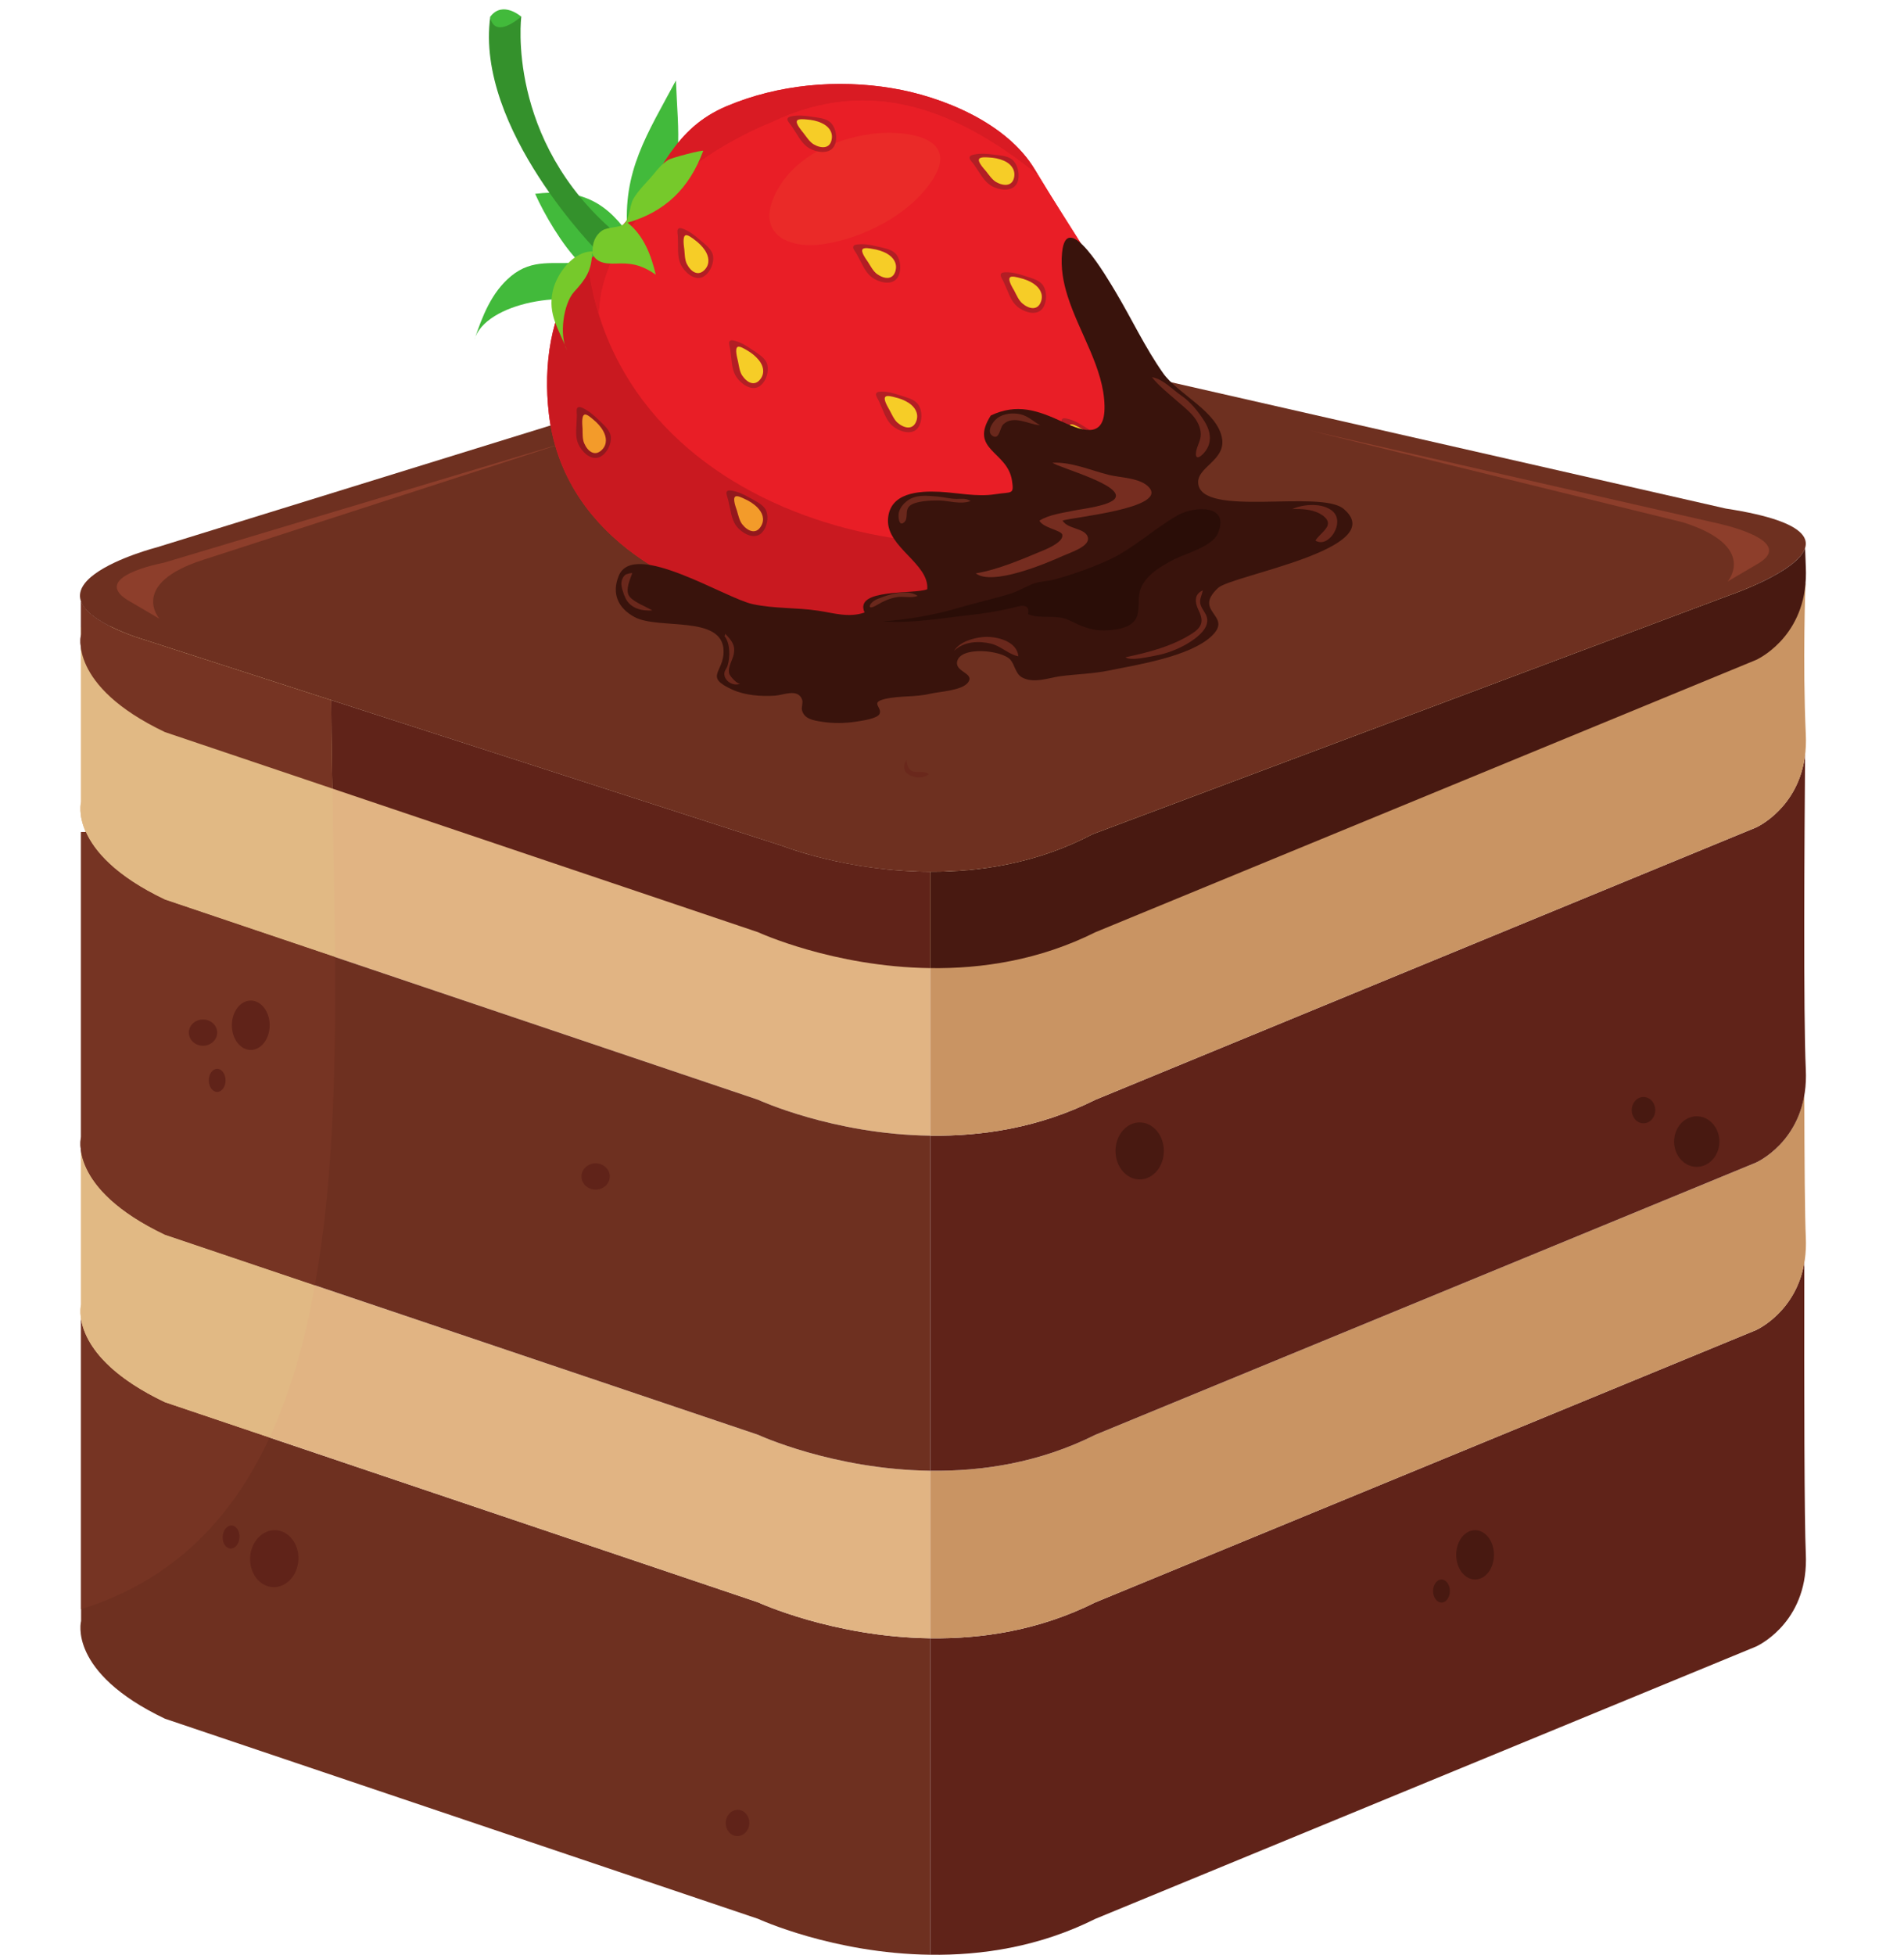 <?xml version="1.0" encoding="UTF-8"?><svg xmlns="http://www.w3.org/2000/svg" xmlns:xlink="http://www.w3.org/1999/xlink" height="348.1" preserveAspectRatio="xMidYMid meet" version="1.0" viewBox="129.7 122.8 339.1 348.1" width="339.1" zoomAndPan="magnify"><g><g><path d="M 159.078 372.445 C 147.355 366.859 144.656 360.914 144.141 357.621 L 144.141 411.387 C 144.141 411.387 141.676 420.5 159.078 428.785 L 264.719 464.414 C 264.719 464.414 278.051 470.582 295.371 470.809 L 295.371 414.469 C 278.051 414.242 264.719 408.07 264.719 408.07 L 159.078 372.445" fill="#6e3020"/></g><g><path d="M 451.047 347.559 C 449.539 356.469 442.438 359.602 442.438 359.602 L 324.785 408.07 C 314.77 413.086 304.52 414.59 295.371 414.469 L 295.371 470.809 C 304.52 470.934 314.77 469.426 324.785 464.414 L 442.438 415.941 C 442.438 415.941 450.84 412.262 451.316 401.477 C 451.344 400.816 451.344 400.113 451.312 399.371 C 451.047 393.602 451.008 370.859 451.047 347.559" fill="#602319"/></g><g><path d="M 153.688 236.148 C 152.004 235.539 150.605 234.938 149.402 234.348 L 144.141 234.48 L 144.141 265.562 C 144.141 265.562 141.676 274.68 159.078 282.965 L 264.719 318.594 C 264.719 318.594 278.051 324.758 295.371 324.984 L 295.371 278.004 C 280.504 277.945 269.129 273.438 269.129 273.438 L 153.688 236.148" fill="#e1b483"/></g><g><path d="M 437.07 213.34 L 316.613 185.922 C 316.613 185.922 294.922 176.809 265.789 186.773 L 157.633 220.242 C 157.633 220.242 129.664 227.449 153.688 236.148 L 269.129 273.438 C 269.129 273.438 298.32 285.02 324.324 271.305 L 437.668 228.797 C 437.668 228.797 468.766 218.199 437.07 213.34" fill="#6e3020"/></g><g><path d="M 159.078 342.617 C 147.355 337.031 144.656 331.086 144.141 327.793 L 144.141 355.047 C 144.141 355.047 141.676 364.16 159.078 372.445 L 264.719 408.07 C 264.719 408.07 278.051 414.242 295.371 414.469 L 295.371 384.641 C 278.051 384.414 264.719 378.242 264.719 378.242 L 159.078 342.617" fill="#e1b483"/></g><g><path d="M 451.047 317.73 C 449.539 326.641 442.438 329.777 442.438 329.777 L 324.785 378.242 C 314.77 383.258 304.52 384.762 295.371 384.641 L 295.371 414.469 C 304.52 414.59 314.77 413.086 324.785 408.07 L 442.438 359.602 C 442.438 359.602 450.84 355.922 451.316 345.137 C 451.344 344.477 451.344 343.773 451.312 343.031 C 451.148 339.562 451.07 329.914 451.047 317.73" fill="#c99463"/></g><g><path d="M 159.078 282.965 C 150.156 278.715 146.469 274.254 144.977 270.91 L 144.141 270.938 L 144.141 325.219 C 144.141 325.219 141.676 334.332 159.078 342.617 L 264.719 378.242 C 264.719 378.242 278.051 384.414 295.371 384.641 L 295.371 324.984 C 278.051 324.758 264.719 318.594 264.719 318.594 L 159.078 282.965" fill="#6e3020"/></g><g><path d="M 451.188 257.074 C 450.066 266.75 442.438 270.121 442.438 270.121 L 324.785 318.594 C 314.77 323.602 304.52 325.109 295.371 324.984 L 295.371 384.641 C 304.52 384.762 314.77 383.258 324.785 378.242 L 442.438 329.777 C 442.438 329.777 450.84 326.094 451.316 315.309 C 451.344 314.648 451.344 313.945 451.312 313.203 C 450.859 303.379 451.07 271.512 451.188 257.074" fill="#602319"/></g><g><path d="M 153.688 236.148 C 147.547 233.926 144.812 231.801 144.141 229.863 L 144.141 235.734 C 144.141 235.734 141.676 244.852 159.078 253.137 L 264.719 288.766 C 264.719 288.766 278.051 294.934 295.371 295.156 L 295.371 278.004 C 280.504 277.945 269.129 273.438 269.129 273.438 L 153.688 236.148" fill="#602319"/></g><g><path d="M 144.141 357.621 L 144.141 409.289 C 160.41 404.227 170.957 393.309 177.715 378.73 L 159.078 372.445 C 147.355 366.859 144.656 360.914 144.141 357.621" fill="#763423"/></g><g><path d="M 153.688 236.148 C 152.004 235.539 150.605 234.938 149.402 234.348 L 144.141 234.48 L 144.141 265.562 C 144.141 265.562 141.676 274.68 159.078 282.965 L 189.375 293.184 C 189.262 277.719 188.746 262.156 188.684 247.449 L 153.688 236.148" fill="#e1b984"/></g><g><path d="M 144.141 327.793 L 144.141 355.047 C 144.141 355.047 141.676 364.16 159.078 372.445 L 177.715 378.73 C 181.445 370.684 184.02 361.516 185.785 351.629 L 159.078 342.617 C 147.355 337.031 144.656 331.086 144.141 327.793" fill="#e1b984"/></g><g><path d="M 159.078 282.965 C 150.156 278.715 146.469 274.254 144.977 270.91 L 144.141 270.938 L 144.141 325.219 C 144.141 325.219 141.676 334.332 159.078 342.617 L 185.785 351.629 C 188.98 333.785 189.523 313.578 189.375 293.184 L 159.078 282.965" fill="#763423"/></g><g><path d="M 153.688 236.148 C 147.547 233.926 144.812 231.801 144.141 229.863 L 144.141 235.734 C 144.141 235.734 141.676 244.852 159.078 253.137 L 188.879 263.184 C 188.785 257.863 188.707 252.602 188.684 247.449 L 153.688 236.148" fill="#763423"/></g><g><path d="M 434.895 215.812 L 362.816 199.406 L 429.508 215.812 C 442.863 220.078 437.383 226.328 437.383 226.328 L 442.355 223.41 C 450.645 218.934 434.895 215.812 434.895 215.812" fill="#8d3e2b"/></g><g><path d="M 153.113 230.039 L 158.086 232.953 C 158.086 232.953 152.609 226.707 165.957 222.445 L 231.184 201.32 L 158.867 222.988 C 158.867 222.988 144.828 225.562 153.113 230.039" fill="#8d3e2b"/></g><g><path d="M 451.258 226.641 L 442.477 226.863 C 439.852 228.047 437.668 228.797 437.668 228.797 L 324.324 271.305 C 314.551 276.461 304.324 278.039 295.371 278.004 L 295.371 324.984 C 304.52 325.109 314.77 323.602 324.785 318.594 L 442.438 270.121 C 442.438 270.121 450.84 266.438 451.316 255.652 C 451.344 254.992 451.344 254.293 451.312 253.551 C 450.723 240.707 451.258 226.641 451.258 226.641" fill="#c99463"/></g><g><path d="M 451.188 220.367 C 449.812 224.66 437.668 228.797 437.668 228.797 L 324.324 271.305 C 314.551 276.461 304.324 278.039 295.371 278.004 L 295.371 295.156 C 304.52 295.281 314.77 293.77 324.785 288.766 L 442.438 240.293 C 442.438 240.293 450.84 236.605 451.316 225.824 C 451.344 225.164 451.344 224.465 451.312 223.723 C 451.266 222.605 451.227 221.488 451.188 220.367" fill="#481911"/></g><g><path d="M 291.172 258.371 L 291.172 258.098 C 289.387 260.742 293.438 262.012 295.152 260.617 C 293.664 259.523 291.629 261.395 291.172 258.371" fill="#6a281c"/></g><g><path d="M 241.469 164.273 C 237.082 158.105 232.289 156.453 225.008 157.305 C 226.613 160.918 229.855 166.469 232.922 169.535 C 228.414 169.938 224.578 168.746 220.707 171.965 C 217.188 174.891 215.605 179.121 214.16 183.344 C 216.078 176.52 231.605 174.16 237.121 177.66 L 246.852 159.949 C 251.695 153.152 250.445 146.531 250.078 137.125 C 245.02 146.609 240.496 153.266 241.469 164.273" fill="#42ba3b"/></g><g><path d="M 332.688 184.414 C 327.379 173.484 320.098 163.203 313.992 152.969 C 309.066 144.734 297.66 140.016 288.594 138.508 C 278.785 136.879 268.305 137.82 259.109 141.707 C 249.574 145.738 247.57 153.492 241.895 161.316 C 239.191 165.023 235.355 167.852 232.617 171.719 C 227.727 178.656 226.461 187.836 227.445 196.395 C 229.82 217.113 248.977 228.379 267.895 231.707 C 279.188 233.695 289.473 234.695 301.156 233.598 C 308.734 232.887 316.398 233.008 323.938 231.887 C 327.09 231.418 329.363 229.969 332.168 229.176 C 337.293 227.754 342.781 229.559 345.883 223.883 C 347.855 220.273 346.762 217.793 345.074 214.352 C 340.262 204.594 337.418 194.172 332.688 184.414" fill="#e91e26"/></g><g><path d="M 288.594 138.508 C 278.785 136.879 268.305 137.82 259.109 141.707 C 249.574 145.738 247.57 153.492 241.895 161.316 C 239.723 164.305 236.844 166.734 234.363 169.578 C 234.77 172.816 235.461 175.871 236.367 178.777 C 236.91 162.762 253.566 150.078 267.219 144.531 C 285.094 136.012 300.707 142.789 314.629 154.02 C 314.418 153.672 314.191 153.32 313.992 152.969 C 309.066 144.734 297.66 140.016 288.594 138.508" fill="#d91b23"/></g><g><path d="M 332.688 184.414 C 327.559 173.855 320.602 163.906 314.629 154.02 C 300.707 142.789 285.094 136.012 267.219 144.531 C 253.566 150.078 236.91 162.762 236.367 178.777 C 248.73 218.504 304.688 228.242 334.336 212.406 C 338.395 210.75 339.07 204.379 337.648 196.219 C 336.129 192.23 334.562 188.277 332.688 184.414" fill="#e91e26"/></g><g><path d="M 337.648 196.219 C 339.07 204.379 338.395 210.75 334.336 212.406 C 302.523 229.402 240.367 216.953 234.363 169.578 C 233.758 170.27 233.16 170.961 232.617 171.719 C 227.727 178.656 226.461 187.836 227.445 196.395 C 229.82 217.113 248.977 228.379 267.895 231.707 C 279.188 233.695 289.473 234.695 301.156 233.598 C 311.328 232.645 322.043 233.488 331.863 230.309 C 336.395 228.844 343.371 228.469 345.883 223.883 C 347.855 220.273 346.762 217.793 345.074 214.352 C 342.16 208.449 339.973 202.312 337.648 196.219" fill="#c91920"/></g><g><path d="M 222.539 125.77 L 217.02 125.77 C 214.254 145.754 236.367 167.852 236.367 167.852 L 239.371 164.297 C 219.754 147.688 222.539 125.77 222.539 125.77" fill="#34912c"/></g><g><path d="M 248.715 151.27 C 247.59 151.98 246.883 152.859 246.059 153.867 C 244.887 155.289 243.449 156.574 242.52 158.176 C 241.797 159.41 241.855 161.84 240.777 162.715 C 239.945 163.402 237.98 163.148 236.934 163.859 C 235.699 164.684 235.18 166.113 235.234 167.566 C 231.805 167.5 228.836 171.531 228.152 174.598 C 227.215 178.812 229.246 181.383 230.66 185.129 C 229.285 182.629 229.992 176.887 231.965 174.738 C 234 172.527 235.109 170.93 235.133 167.828 C 236.02 169.996 238.262 169.742 240.188 169.703 C 242.695 169.664 244.383 170.242 246.492 171.699 C 245.699 168.352 244.391 164.754 241.469 162.445 C 248.121 160.516 252.426 156.402 254.941 149.672 C 255.039 149.395 249.352 150.859 248.715 151.27" fill="#76c92b"/></g><g><path d="M 217.02 125.77 C 217.02 125.77 217.289 130.016 222.539 125.77 C 222.539 125.77 219.223 122.836 217.02 125.77" fill="#42ba3b"/></g><g><path d="M 284.883 146.648 C 278.031 147.602 270.895 150.852 267.723 157.445 C 264.438 164.27 269.777 167.176 276.258 166.273 C 283.398 165.285 291.926 160.902 295.855 154.695 C 300.867 146.777 290.086 145.93 284.883 146.648" fill="#ea2a28"/></g><g><path d="M 312.16 171.91 C 311.105 171.559 309.992 171.258 308.875 171.273 C 308.504 171.285 308.008 171.277 307.922 171.68 C 307.844 172.039 308.309 172.645 308.445 172.992 C 308.656 173.508 308.898 174.016 309.121 174.531 C 309.543 175.582 310 176.629 310.871 177.371 C 311.926 178.27 314.039 179.094 315.211 177.906 C 315.43 177.684 315.594 177.414 315.723 177.098 C 316.215 175.906 316.059 174.223 315.273 173.363 C 314.527 172.547 313.168 172.25 312.16 171.91" fill="#b21e24"/></g><g><path d="M 313.844 173.348 C 313.074 172.82 312.176 172.48 311.273 172.273 C 310.938 172.191 309.867 171.867 309.574 172.191 C 309.145 172.664 310.133 174.188 310.355 174.59 C 310.723 175.301 311.148 176.277 311.77 176.812 C 312.961 177.836 314.566 178.172 315.133 176.398 C 315.527 175.133 314.867 174.055 313.844 173.348" fill="#f6cd27"/></g><g><path d="M 285.891 166.668 C 284.805 166.406 283.68 166.191 282.566 166.305 C 282.195 166.336 281.695 166.375 281.652 166.781 C 281.598 167.152 282.117 167.715 282.281 168.051 C 282.535 168.543 282.816 169.035 283.07 169.527 C 283.578 170.535 284.113 171.547 285.047 172.215 C 286.172 173.027 288.348 173.676 289.414 172.406 C 289.609 172.156 289.766 171.871 289.859 171.555 C 290.254 170.324 289.969 168.652 289.113 167.867 C 288.309 167.113 286.938 166.922 285.891 166.668" fill="#b21e24"/></g><g><path d="M 287.688 167.965 C 286.887 167.504 285.953 167.234 285.035 167.102 C 284.703 167.039 283.605 166.812 283.328 167.168 C 282.945 167.664 284.066 169.102 284.312 169.484 C 284.742 170.156 285.23 171.109 285.898 171.586 C 287.172 172.504 288.805 172.715 289.215 170.906 C 289.512 169.609 288.766 168.594 287.688 167.965" fill="#f6cd27"/></g><g><path d="M 289.961 193.164 C 288.895 192.812 287.801 192.508 286.676 192.523 C 286.312 192.539 285.812 192.535 285.723 192.938 C 285.637 193.297 286.109 193.906 286.246 194.242 C 286.465 194.762 286.707 195.273 286.914 195.789 C 287.336 196.832 287.801 197.887 288.672 198.633 C 289.719 199.523 291.84 200.348 293.012 199.172 C 293.223 198.941 293.398 198.664 293.516 198.359 C 294.027 197.164 293.855 195.473 293.066 194.613 C 292.32 193.801 290.984 193.504 289.961 193.164" fill="#b21e24"/></g><g><path d="M 291.645 194.602 C 290.879 194.078 289.977 193.734 289.074 193.527 C 288.73 193.441 287.66 193.117 287.375 193.453 C 286.945 193.926 287.941 195.438 288.148 195.848 C 288.531 196.555 288.941 197.535 289.562 198.066 C 290.762 199.086 292.367 199.426 292.934 197.656 C 293.328 196.391 292.66 195.309 291.645 194.602" fill="#f6cd27"/></g><g><path d="M 263.613 185.031 C 262.695 184.391 261.719 183.789 260.641 183.492 C 260.289 183.398 259.809 183.254 259.605 183.613 C 259.438 183.938 259.711 184.656 259.746 185.023 C 259.816 185.574 259.902 186.133 259.957 186.695 C 260.066 187.812 260.215 188.945 260.844 189.91 C 261.609 191.062 263.402 192.449 264.855 191.641 C 265.121 191.48 265.367 191.266 265.578 191.012 C 266.387 190.004 266.715 188.344 266.199 187.297 C 265.703 186.301 264.5 185.633 263.613 185.031" fill="#b21e24"/></g><g><path d="M 262.664 185.121 C 262.371 184.957 261.426 184.34 261.051 184.578 C 260.523 184.906 261.035 186.645 261.129 187.094 C 261.301 187.871 261.414 188.934 261.859 189.621 C 262.73 190.934 264.164 191.715 265.215 190.172 C 265.949 189.066 265.617 187.852 264.824 186.883 C 264.234 186.16 263.477 185.582 262.664 185.121" fill="#f6cd27"/></g><g><path d="M 322.852 198.77 C 321.91 198.164 320.91 197.605 319.82 197.352 C 319.465 197.27 318.977 197.141 318.801 197.516 C 318.629 197.848 318.938 198.547 318.992 198.91 C 319.07 199.469 319.188 200.012 319.266 200.574 C 319.422 201.688 319.605 202.82 320.273 203.746 C 321.07 204.871 322.93 206.188 324.352 205.324 C 324.605 205.164 324.84 204.945 325.039 204.672 C 325.816 203.633 326.074 201.957 325.52 200.934 C 324.992 199.961 323.762 199.344 322.852 198.77" fill="#b21e24"/></g><g><path d="M 321.91 198.898 C 321.609 198.742 320.641 198.164 320.273 198.414 C 319.746 198.77 320.336 200.48 320.449 200.93 C 320.641 201.699 320.801 202.762 321.273 203.426 C 322.191 204.707 323.676 205.426 324.645 203.844 C 325.344 202.719 324.953 201.508 324.141 200.574 C 323.52 199.879 322.727 199.316 321.91 198.898" fill="#f6cd27"/></g><g><path d="M 306.586 150.316 C 305.469 150.168 304.34 150.074 303.238 150.309 C 302.871 150.379 302.391 150.473 302.375 150.883 C 302.352 151.25 302.938 151.758 303.137 152.07 C 303.438 152.531 303.781 152.988 304.074 153.465 C 304.688 154.414 305.336 155.355 306.336 155.93 C 307.531 156.609 309.77 157.023 310.691 155.641 C 310.863 155.387 310.984 155.086 311.051 154.758 C 311.305 153.488 310.84 151.863 309.906 151.164 C 309.02 150.5 307.648 150.453 306.586 150.316" fill="#b21e24"/></g><g><path d="M 308.504 151.418 C 307.648 151.043 306.711 150.867 305.777 150.828 C 305.438 150.816 304.324 150.703 304.094 151.082 C 303.758 151.621 305.016 152.93 305.312 153.285 C 305.812 153.91 306.398 154.797 307.109 155.211 C 308.473 155.98 310.109 156.023 310.344 154.172 C 310.496 152.859 309.637 151.918 308.504 151.418" fill="#f6cd27"/></g><g><path d="M 274.164 143.57 C 273.059 143.391 271.922 143.281 270.82 143.48 C 270.453 143.547 269.965 143.633 269.941 144.039 C 269.93 144.414 270.492 144.93 270.68 145.242 C 270.98 145.727 271.301 146.188 271.598 146.664 C 272.188 147.621 272.809 148.574 273.793 149.172 C 274.977 149.879 277.203 150.344 278.156 148.98 C 278.336 148.734 278.461 148.438 278.535 148.109 C 278.824 146.844 278.391 145.215 277.477 144.488 C 276.598 143.809 275.223 143.734 274.164 143.57" fill="#b21e24"/></g><g><path d="M 276.055 144.719 C 275.223 144.316 274.27 144.137 273.359 144.07 C 273.02 144.039 271.891 143.902 271.656 144.277 C 271.324 144.809 272.551 146.148 272.82 146.516 C 273.312 147.148 273.887 148.051 274.578 148.473 C 275.93 149.273 277.574 149.355 277.84 147.508 C 278.031 146.199 277.188 145.234 276.055 144.719" fill="#f6cd27"/></g><g><path d="M 254.266 165.438 C 253.418 164.695 252.523 164 251.484 163.59 C 251.145 163.445 250.68 163.254 250.445 163.598 C 250.23 163.895 250.438 164.629 250.43 165.004 C 250.43 165.562 250.453 166.133 250.461 166.684 C 250.445 167.816 250.477 168.965 250.988 169.98 C 251.617 171.203 253.258 172.785 254.793 172.145 C 255.07 172.016 255.344 171.828 255.578 171.59 C 256.484 170.672 256.988 169.059 256.594 167.965 C 256.207 166.918 255.078 166.133 254.266 165.438" fill="#b21e24"/></g><g><path d="M 253.316 165.426 C 253.039 165.223 252.168 164.512 251.773 164.703 C 251.203 164.973 251.531 166.766 251.578 167.219 C 251.656 168.012 251.656 169.082 252.035 169.809 C 252.754 171.203 254.094 172.133 255.309 170.711 C 256.16 169.703 255.949 168.449 255.273 167.395 C 254.77 166.629 254.07 165.965 253.316 165.426" fill="#f6cd27"/></g><g><path d="M 263.234 211.43 C 262.258 210.875 261.23 210.367 260.129 210.176 C 259.766 210.113 259.281 210.012 259.109 210.395 C 258.973 210.73 259.312 211.414 259.383 211.781 C 259.488 212.332 259.633 212.875 259.746 213.418 C 259.957 214.523 260.215 215.645 260.91 216.547 C 261.781 217.617 263.699 218.844 265.074 217.902 C 265.328 217.727 265.547 217.484 265.734 217.207 C 266.445 216.133 266.609 214.441 266.016 213.449 C 265.426 212.508 264.164 211.953 263.234 211.43" fill="#93181d"/></g><g><path d="M 262.297 211.617 C 261.977 211.473 260.988 210.941 260.641 211.219 C 260.137 211.598 260.812 213.277 260.949 213.715 C 261.176 214.48 261.395 215.523 261.906 216.164 C 262.887 217.395 264.398 218.035 265.281 216.395 C 265.938 215.242 265.48 214.051 264.605 213.164 C 263.953 212.496 263.133 211.984 262.297 211.617" fill="#f39b2a"/></g><g><path d="M 236.254 197.5 C 235.438 196.711 234.582 195.969 233.57 195.484 C 233.23 195.324 232.785 195.109 232.523 195.434 C 232.301 195.723 232.453 196.473 232.438 196.84 C 232.398 197.406 232.398 197.973 232.359 198.531 C 232.281 199.648 232.234 200.793 232.695 201.844 C 233.254 203.105 234.789 204.781 236.359 204.223 C 236.652 204.121 236.926 203.945 237.184 203.727 C 238.145 202.863 238.742 201.277 238.41 200.16 C 238.086 199.102 237.012 198.242 236.254 197.5" fill="#93181d"/></g><g><path d="M 235.289 197.434 C 235.023 197.215 234.199 196.453 233.789 196.621 C 233.207 196.855 233.434 198.652 233.453 199.117 C 233.473 199.914 233.414 200.988 233.75 201.73 C 234.371 203.172 235.668 204.18 236.957 202.828 C 237.863 201.879 237.734 200.605 237.129 199.523 C 236.68 198.719 236.012 198.012 235.289 197.434" fill="#f39b2a"/></g><g><path d="M 328.574 220.133 C 327.453 219.98 326.32 219.895 325.227 220.129 C 324.863 220.195 324.371 220.285 324.355 220.699 C 324.352 221.074 324.926 221.578 325.137 221.883 C 325.438 222.355 325.77 222.809 326.074 223.273 C 326.688 224.219 327.332 225.16 328.336 225.734 C 329.527 226.414 331.766 226.832 332.688 225.449 C 332.859 225.188 332.977 224.887 333.047 224.562 C 333.312 223.301 332.828 221.676 331.895 220.977 C 331.012 220.309 329.629 220.273 328.574 220.133" fill="#93181d"/></g><g><path d="M 330.484 221.223 C 329.645 220.848 328.695 220.684 327.773 220.648 C 327.434 220.633 326.309 220.52 326.082 220.898 C 325.746 221.438 327.016 222.742 327.301 223.102 C 327.797 223.73 328.387 224.617 329.102 225.016 C 330.469 225.797 332.113 225.828 332.332 223.98 C 332.484 222.664 331.633 221.727 330.484 221.223" fill="#f39b2a"/></g><g><path d="M 298.656 222.148 C 297.566 221.871 296.449 221.648 295.332 221.746 C 294.961 221.766 294.465 221.801 294.406 222.211 C 294.348 222.578 294.867 223.156 295.02 223.477 C 295.277 223.98 295.551 224.48 295.801 224.98 C 296.285 225.984 296.824 227 297.746 227.688 C 298.855 228.504 301.023 229.184 302.109 227.922 C 302.309 227.684 302.461 227.391 302.57 227.078 C 302.98 225.852 302.699 224.184 301.855 223.375 C 301.055 222.617 299.688 222.41 298.656 222.148" fill="#93181d"/></g><g><path d="M 300.426 223.461 C 299.637 222.996 298.711 222.711 297.805 222.574 C 297.461 222.516 296.355 222.262 296.086 222.605 C 295.703 223.117 296.793 224.555 297.039 224.949 C 297.453 225.621 297.949 226.574 298.602 227.062 C 299.859 227.996 301.488 228.223 301.926 226.41 C 302.242 225.133 301.496 224.098 300.426 223.461" fill="#f39b2a"/></g><g><path d="M 368.977 213.383 C 364.836 209.926 343.629 215.02 343.094 208.844 C 342.848 205.949 347.945 204.801 347.355 200.93 C 346.617 196.078 339.496 192.988 336.859 189.25 C 333.629 184.68 331.254 179.555 328.379 174.75 C 326.941 172.363 319.621 159.664 318.852 167.797 C 318.598 170.461 319.047 173.023 319.848 175.539 C 321.922 182.098 326.281 188.328 326.414 195.059 C 326.531 200.711 322.977 199.77 319.039 197.949 C 314.426 195.816 310.84 194.586 306.164 196.766 C 302.215 202.934 309.105 203.082 309.926 208.312 C 310.324 210.945 309.961 210.316 306.941 210.789 C 303.664 211.309 300.211 210.508 296.98 210.355 C 293.398 210.188 288.062 210.461 287.848 215.328 C 287.641 220.254 295.199 223.141 294.844 227.703 C 292.516 228.672 281.723 227.48 283.68 231.848 C 280.867 232.82 278.211 231.945 275.438 231.527 C 271.59 230.945 267.605 231.184 263.754 230.355 C 258.848 229.305 242.559 218.879 239.906 225.289 C 238.605 228.441 239.73 231.039 242.711 232.656 C 246.977 234.961 258.402 232.23 258.566 238.637 C 258.668 242.551 254.973 243.223 260.109 245.566 C 262.418 246.621 265.23 246.805 267.723 246.652 C 269.203 246.562 271.801 245.305 272.551 247.352 C 272.762 247.906 272.383 248.703 272.543 249.285 C 272.973 250.809 274.523 251.043 276.016 251.285 C 278.105 251.625 280.238 251.582 282.312 251.254 C 283.039 251.137 286.008 250.75 286.355 249.879 C 286.848 248.664 284.578 247.891 287.305 247.242 C 289.883 246.629 292.688 246.945 295.324 246.316 C 296.91 245.934 301.004 245.77 302.098 244.312 C 303.355 242.648 299.844 242.465 300.152 240.645 C 300.645 237.77 308.121 238.531 309.645 240.246 C 310.41 241.105 310.547 242.699 311.645 243.352 C 313.684 244.566 316.422 243.484 318.512 243.195 C 321.453 242.797 324.285 242.773 327.215 242.172 C 332.23 241.145 341.57 239.711 345.465 236.062 C 349.469 232.309 341.953 231.789 346.664 227.453 C 349.105 225.211 377.477 220.48 368.977 213.383" fill="#39130c"/></g><g><path d="M 339.574 214.469 C 335.309 216.824 331.406 220.656 326.711 222.699 C 323.715 224.008 320.633 225.121 317.484 225.969 C 316.234 226.309 315.023 226.266 313.805 226.695 C 312.438 227.18 311.211 228.004 309.82 228.438 C 306.633 229.43 303.359 230.141 300.16 231.09 C 295.977 232.328 291.246 233.105 286.945 233.438 C 292.051 233.816 297.105 232.895 302.129 232.332 C 304.715 232.047 307.309 231.656 309.82 231.062 C 311.098 230.766 313.215 229.941 312.797 232.145 C 315.125 233.102 317.727 232.09 320.133 233.234 C 322.285 234.258 323.938 235.09 326.438 235.031 C 328.23 234.992 331.168 234.688 332.074 232.82 C 332.742 231.465 332.316 229.566 332.703 228.102 C 333.395 225.461 336.145 223.758 338.801 222.391 C 340.777 221.379 345.625 220.105 346.609 217.754 C 348.809 212.48 342.34 212.945 339.574 214.469" fill="#2a0d07"/></g><g><path d="M 359.855 213.422 C 361.723 213.395 363.785 213.453 365.348 214.629 C 367.574 216.316 364.91 217.52 363.98 219.039 C 366.285 220.508 369.328 215.844 367.059 213.828 C 365.293 212.281 361.898 212.52 359.855 213.422" fill="#6a281c"/></g><g><path d="M 340.074 193.215 C 338.488 192.133 336.828 190.27 334.855 189.953 C 336.105 191.52 337.754 192.797 339.242 194.117 C 341.016 195.68 343.148 197.156 343.52 199.605 C 343.723 200.938 343.086 201.738 342.789 202.922 C 342.457 204.242 342.938 204.68 343.965 203.609 C 345.695 201.82 345.387 199.695 344.215 197.812 C 343.141 196.109 341.75 194.363 340.074 193.215" fill="#6a281c"/></g><g><path d="M 343.52 229.293 L 343.934 227.91 C 342.277 228.59 342.543 230.18 343.133 231.367 C 344.031 233.184 343.945 234.312 342.133 235.508 C 338.598 237.844 334.141 238.98 330.137 239.816 C 331.082 240.52 334.32 239.723 335.508 239.516 C 337.332 239.195 339.297 238.457 340.895 237.547 C 342.191 236.812 343.926 235.609 344.492 234.266 C 345.465 231.977 342.945 231.312 343.52 229.293" fill="#6a281c"/></g><g><path d="M 304.992 236.199 C 303.176 236.312 300.605 237.031 299.629 238.668 C 301.352 236.988 303.969 236.863 306.195 237.391 C 307.922 237.801 309.473 239.387 311.062 239.633 C 310.832 236.906 307.109 236.062 304.992 236.199" fill="#6a281c"/></g><g><path d="M 258.738 236.199 L 258.762 236.082 C 258.699 236.012 258.676 235.898 258.613 235.832 C 258.723 235.941 258.723 236.047 258.738 236.199" fill="#6a281c"/></g><g><path d="M 259.586 242.766 C 259.234 241.629 260.184 240.324 260.387 239.234 C 260.68 237.68 260.051 236.863 258.867 235.648 L 258.762 236.082 C 259.77 237.355 259.746 239.855 259.281 241.309 C 259.07 241.984 258.559 242.27 258.738 243.105 C 258.965 244.227 260.5 245.039 261.578 244.484 C 261.066 244.746 259.699 243.164 259.586 242.766" fill="#6a281c"/></g><g><path d="M 241.68 228.789 C 241.105 227.676 241.91 225.965 242.285 224.902 C 242.359 224.672 241.234 225.031 241.164 225.07 C 240.68 225.359 240.402 226.066 240.367 226.605 C 240.312 227.277 240.793 228.668 241.098 229.293 C 241.996 231.121 243.977 231.605 245.879 231.477 C 244.809 230.82 242.254 229.887 241.68 228.789" fill="#6a281c"/></g><g><path d="M 307.289 197.27 C 306.496 197.871 305.211 199.785 306.605 200.48 C 307.727 201.023 307.766 198.906 308.406 198.324 C 310.285 196.621 312.93 198.402 314.953 198.504 C 313.977 198.012 312.805 196.863 311.484 196.566 C 310.102 196.262 308.434 196.383 307.289 197.27" fill="#6a281c"/></g><g><path d="M 300.062 211.625 C 298.902 211.613 297.844 211.309 296.676 211.203 C 294.734 211.039 292.738 210.793 291.18 212.035 C 290.559 212.523 290.02 213.195 289.797 213.969 C 289.625 214.562 289.719 216.715 290.754 215.766 C 291.543 215.031 290.781 213.641 291.746 212.836 C 292.766 211.973 295.582 211.883 296.848 211.895 C 298.695 211.922 300.781 212.68 302.57 211.996 C 301.621 211.445 301.031 211.633 300.062 211.625" fill="#6a281c"/></g><g><path d="M 285.953 229.449 C 284.414 230.09 283.902 231.703 285.906 230.5 C 287.004 229.844 288.23 229.289 289.512 229.098 C 290.676 228.926 292.031 229.336 293.137 228.883 C 291.18 227.578 287.941 228.633 285.953 229.449" fill="#6a281c"/></g><g><path d="M 327.215 207.355 C 324.023 206.57 320.48 204.98 317.137 205.191 C 318.605 206.164 329.762 209.16 328.316 211.492 C 327.48 212.848 322.309 213.414 320.91 213.711 C 318.969 214.117 316.477 214.43 314.82 215.496 C 315.449 216.773 318.684 217.199 318.883 217.969 C 319.199 219.16 316.605 220.332 315.613 220.746 C 311.855 222.309 307.477 224.227 303.48 224.875 C 306.422 227.152 316.012 223.121 318.984 221.77 C 320.367 221.141 323.953 220.055 323.426 218.398 C 322.898 216.754 319.855 217.047 318.938 215.477 C 320.988 214.848 337.48 213.281 334.391 209.625 C 332.898 207.855 329.281 207.867 327.215 207.355" fill="#762d20"/></g><g><path d="M 431.883 321.535 C 429.66 321.535 427.855 323.551 427.855 326.039 C 427.855 328.523 429.66 330.539 431.883 330.539 C 434.109 330.539 435.922 328.523 435.922 326.039 C 435.922 323.551 434.109 321.535 431.883 321.535" fill="#481911"/></g><g><path d="M 422.402 318.098 C 421.246 318.098 420.309 319.145 420.309 320.438 C 420.309 321.734 421.246 322.785 422.402 322.785 C 423.562 322.785 424.5 321.734 424.5 320.438 C 424.5 319.145 423.562 318.098 422.402 318.098" fill="#481911"/></g><g><path d="M 332.676 322.629 C 330.297 322.629 328.371 324.898 328.371 327.703 C 328.371 330.508 330.297 332.777 332.676 332.777 C 335.051 332.777 336.977 330.508 336.977 327.703 C 336.977 324.898 335.051 322.629 332.676 322.629" fill="#481911"/></g><g><path d="M 392.406 395.219 C 390.555 395.219 389.047 397.188 389.047 399.605 C 389.047 402.031 390.555 404 392.406 404 C 394.266 404 395.777 402.031 395.777 399.605 C 395.777 397.188 394.266 395.219 392.406 395.219" fill="#481911"/></g><g><path d="M 386.43 404 C 385.605 404 384.93 404.922 384.93 406.062 C 384.93 407.191 385.605 408.109 386.43 408.109 C 387.254 408.109 387.922 407.191 387.922 406.062 C 387.922 404.922 387.254 404 386.43 404" fill="#481911"/></g><g><path d="M 174.355 300.934 C 172.504 300.934 170.996 302.902 170.996 305.324 C 170.996 307.758 172.504 309.723 174.355 309.723 C 176.215 309.723 177.73 307.758 177.73 305.324 C 177.73 302.902 176.215 300.934 174.355 300.934" fill="#602319"/></g><g><path d="M 168.379 313.086 C 167.559 313.086 166.883 314.004 166.883 315.145 C 166.883 316.277 167.559 317.203 168.379 317.203 C 169.203 317.203 169.871 316.277 169.871 315.145 C 169.871 314.004 169.203 313.086 168.379 313.086" fill="#602319"/></g><g><path d="M 165.848 304.301 C 164.461 304.301 163.332 305.344 163.332 306.637 C 163.332 307.926 164.461 308.977 165.848 308.977 C 167.246 308.977 168.379 307.926 168.379 306.637 C 168.379 305.344 167.246 304.301 165.848 304.301" fill="#602319"/></g><g><path d="M 235.777 329.91 C 234.387 329.91 233.254 330.965 233.254 332.25 C 233.254 333.547 234.387 334.586 235.777 334.586 C 237.168 334.586 238.301 333.547 238.301 332.25 C 238.301 330.965 237.168 329.91 235.777 329.91" fill="#602319"/></g><g><path d="M 261.176 445.008 C 260.02 444.949 259.023 445.945 258.953 447.242 C 258.895 448.531 259.777 449.629 260.938 449.688 C 262.086 449.746 263.086 448.746 263.148 447.453 C 263.211 446.164 262.332 445.066 261.176 445.008" fill="#602319"/></g><g><path d="M 178.809 395.227 C 176.438 395.102 174.395 397.27 174.25 400.066 C 174.102 402.863 175.91 405.23 178.285 405.355 C 180.656 405.477 182.695 403.309 182.848 400.508 C 182.984 397.711 181.176 395.348 178.809 395.227" fill="#602319"/></g><g><path d="M 170.965 394.387 C 170.145 394.344 169.422 395.23 169.355 396.363 C 169.305 397.5 169.926 398.453 170.746 398.492 C 171.57 398.535 172.293 397.656 172.348 396.52 C 172.41 395.387 171.789 394.426 170.965 394.387" fill="#602319"/></g></g></svg>